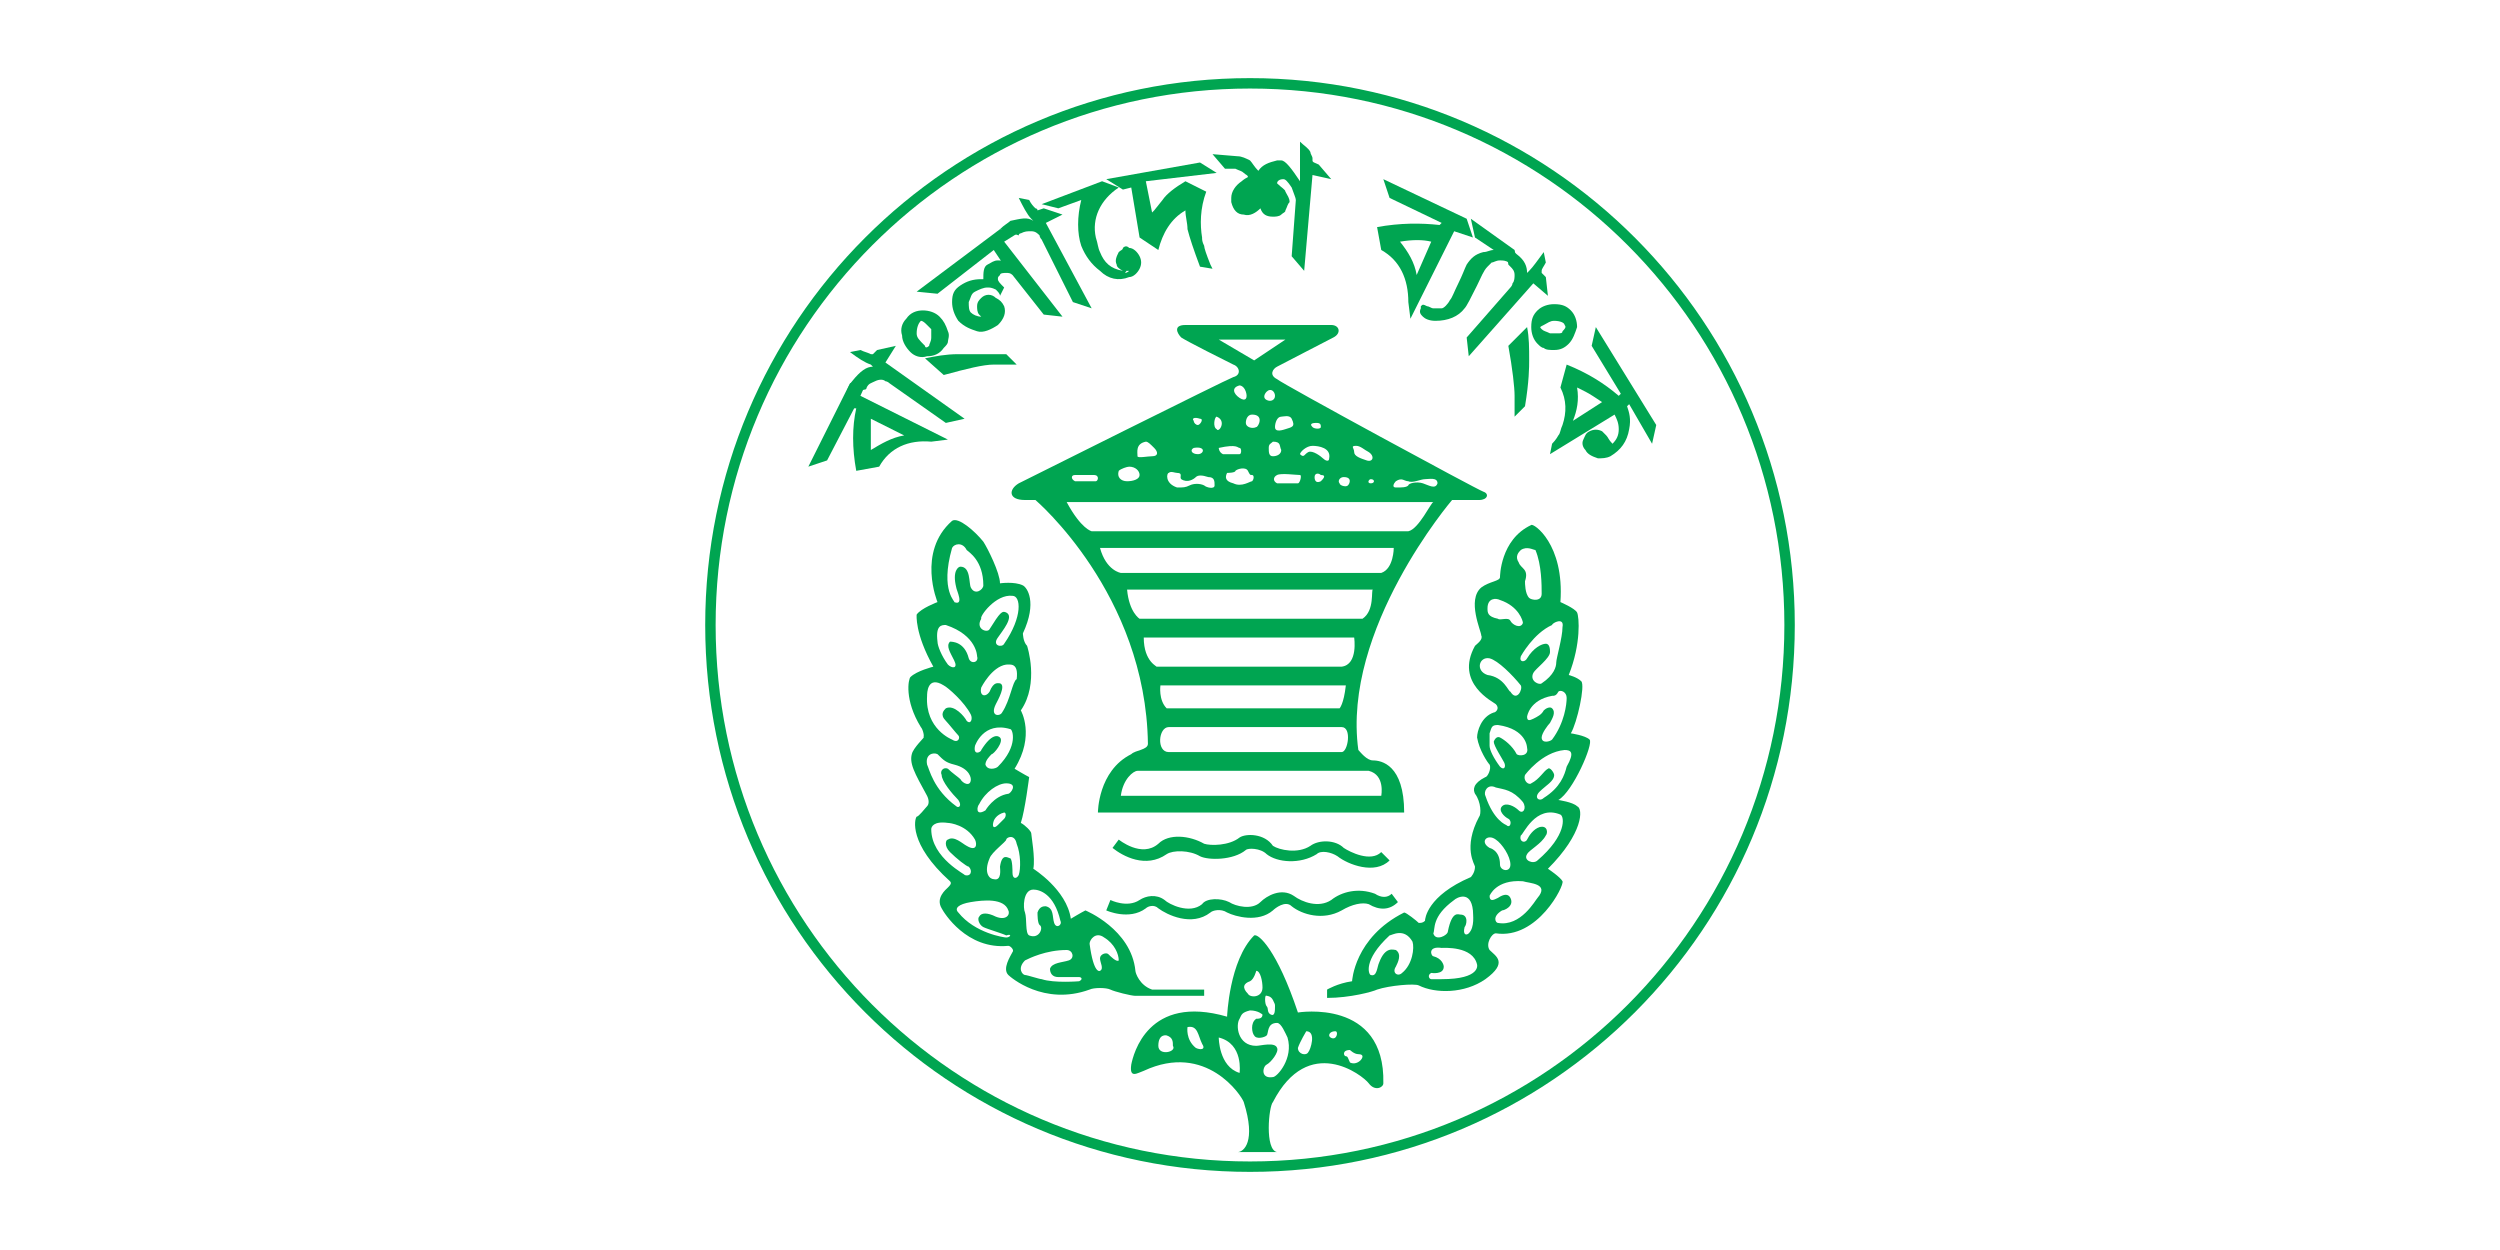 <?xml version="1.0" encoding="utf-8"?>
<!-- Generator: Adobe Illustrator 27.1.1, SVG Export Plug-In . SVG Version: 6.00 Build 0)  -->
<svg version="1.1" id="Layer_1" xmlns="http://www.w3.org/2000/svg" xmlns:xlink="http://www.w3.org/1999/xlink" x="0px" y="0px"
	 viewBox="0 0 120 60" style="enable-background:new 0 0 120 60;" xml:space="preserve">
<style type="text/css">
	.st0{fill:none;stroke:#00A551;stroke-width:0.5;}
	.st1{fill-rule:evenodd;clip-rule:evenodd;fill:#00A551;}
	.st2{fill:#00A551;}
</style>
<g>
	<path class="st0" d="M60,4C45.7,4,34.1,15.6,34.1,30S45.7,56,60,56s25.9-11.6,25.9-26S74.3,4,60,4z"/>
	<g>
		<path class="st1" d="M71.2,23.6c-0.3-0.1-9.7-5.2-9.9-5.4c-0.4-0.2-0.2-0.5,0-0.6c0.2-0.1,2.3-1.2,2.7-1.4s0.3-0.6-0.1-0.6
			c-0.4,0-6.4,0-7,0c-0.6,0-0.4,0.4-0.2,0.6c0.3,0.2,2.1,1.1,2.5,1.3c0.3,0.1,0.4,0.5,0,0.6c-0.3,0.1-10.3,5.1-10.3,5.1
			c-0.5,0.3-0.5,0.8,0.3,0.8c0.1,0,0.2,0,0.5,0c0,0,5.3,4.5,5.4,11.7c0,0.3-0.6,0.3-0.8,0.5C52.7,37,52.7,39,52.7,39h14.7
			c0-2.3-1.1-2.5-1.5-2.5c-0.3,0-0.6-0.4-0.7-0.5C64.4,30.2,69.7,24,69.7,24c0.7,0,1.3,0,1.3,0C71.4,24,71.5,23.7,71.2,23.6z
			 M65.1,21.4c0.2,0,0.4,0.2,0.6,0.3c0.3,0.2,0.2,0.5-0.1,0.4s-0.6-0.2-0.6-0.4C65,21.5,64.8,21.4,65.1,21.4z M65.8,23.2
			c-0.2,0-0.1-0.2,0-0.2C66,23,66,23.2,65.8,23.2z M64.5,22.9c0.4,0,0.3,0.3,0.2,0.4s-0.4,0-0.4-0.1C64.2,23.1,64.3,22.9,64.5,22.9z
			 M63.2,20.3c0.2,0,0.2,0.1,0.2,0.2c0,0.1-0.3,0.1-0.4,0C62.8,20.3,63.1,20.3,63.2,20.3z M63,21.4c0.3,0,0.9,0.1,0.8,0.6
			c0,0.2-0.2,0.1-0.3,0c-0.1-0.1-0.5-0.4-0.7-0.3c-0.2,0.1-0.2,0.3-0.4,0.1C62.4,21.7,62.7,21.4,63,21.4z M63.4,23.1
			c-0.2,0.1-0.3,0-0.3-0.2c0-0.2,0.2-0.2,0.3-0.1C63.7,22.8,63.5,23,63.4,23.1z M62.3,23.2c-0.1,0-0.8,0-1,0c-0.2-0.1-0.2-0.3,0-0.4
			c0.2-0.1,0.9,0,1.1,0C62.5,22.8,62.4,23.2,62.3,23.2z M60.9,21.5c0-0.2,0.1-0.2,0.2-0.3c0.4,0,0.3,0.2,0.4,0.4
			c0,0.2-0.2,0.3-0.4,0.3C60.9,21.9,60.9,21.7,60.9,21.5z M61.5,20c0.1,0,0.4-0.1,0.5,0.1c0.2,0.4,0,0.4-0.3,0.5
			c-0.3,0.1-0.5,0.1-0.5-0.1C61.2,20.3,61.3,20,61.5,20z M61.2,19c0,0.2-0.2,0.3-0.4,0.2c-0.2-0.1-0.1-0.3,0-0.4
			C61,18.6,61.2,18.8,61.2,19z M58.5,16.3h3.2l-1.5,1L58.5,16.3z M59.8,20.3c0-0.2,0.1-0.4,0.3-0.4c0.6,0,0.3,0.6,0.2,0.6
			C60.1,20.6,59.8,20.5,59.8,20.3z M60.1,23.1c-0.1,0-0.5,0.3-0.9,0.1c-0.4-0.1-0.4-0.3-0.3-0.5c0,0,0.4,0,0.4-0.1
			c0.1-0.1,0.5-0.2,0.6,0c0.1,0.2,0.1,0.2,0.2,0.2C60.2,22.8,60.2,23,60.1,23.1z M59.5,18.5c0,0,0.2,0,0.3,0.3s0,0.5-0.3,0.3
			S59.1,18.6,59.5,18.5z M59.5,21.5c0.1,0,0.1,0.3,0,0.3c-0.1,0-0.6,0-0.8,0c-0.2-0.1-0.2-0.3-0.2-0.3
			C59.4,21.3,59.4,21.5,59.5,21.5z M58.4,20c0.5,0.2,0.1,0.8,0,0.6C58.2,20.5,58.3,20,58.4,20z M57.6,20.1c0.2,0,0,0.3-0.1,0.3
			c-0.1,0-0.2-0.1-0.2-0.2C57.2,20.1,57.3,20,57.6,20.1z M57.3,21.5c0.6-0.1,0.5,0.3,0.2,0.3S57.1,21.6,57.3,21.5z M56.1,22.7
			c0.1-0.1,0.3,0,0.4,0c0.3,0,0.1,0.2,0.2,0.3c0.3,0.2,0.6,0,0.7-0.1c0.1-0.1,0.3-0.1,0.6,0c0.3,0,0.3,0.2,0.3,0.4s-0.4,0.1-0.5,0
			c-0.2-0.1-0.5-0.1-0.7,0c-0.2,0.1-0.3,0.1-0.6,0.1C55.9,23.2,56,22.7,56.1,22.7z M55,21.2c0.1,0,0.2,0.1,0.4,0.3s0.2,0.4-0.1,0.4
			c-0.2,0-0.7,0.1-0.7,0C54.6,21.7,54.5,21.3,55,21.2z M54.2,22.4c0.3,0,0.5,0.2,0.5,0.4s-0.3,0.3-0.6,0.3c-0.3,0-0.5-0.2-0.4-0.5
			C53.8,22.5,54.1,22.4,54.2,22.4z M51.6,22.8c0.2,0,0.5,0,0.9,0c0.3,0,0.2,0.3,0.1,0.3c-0.3,0-1,0-1,0C51.4,23,51.4,22.8,51.6,22.8
			z M54.9,30.6h10.1c0,0,0.2,1.3-0.6,1.4h-8.9C55.6,32,54.9,31.8,54.9,30.6z M56.1,34.9c0,0,8.2,0,8.3,0c0.5,0,0.3,1.2,0,1.2
			c0,0-8.1,0-8.3,0C55.5,36.1,55.6,34.9,56.1,34.9z M55.7,32.9h8.9c-0.1,0.9-0.3,1.1-0.3,1.1H56C55.6,33.6,55.7,32.9,55.7,32.9z
			 M65.7,37c0.8,0.2,0.6,1.2,0.6,1.2c-0.2,0-12.5,0-12.5,0c0.1-0.8,0.6-1.2,0.8-1.2C54.8,37,65.7,37,65.7,37z M65.4,29.7H54.7
			c0,0-0.5-0.3-0.6-1.4h11.8C65.8,28.3,66,29.3,65.4,29.7z M66.3,27.5H53.8c0,0-0.7-0.1-1-1.2h14.1C66.9,26.3,66.9,27.3,66.3,27.5z
			 M67.6,25.5H52.4c0,0-0.5-0.1-1.2-1.4h17.6C68.7,24.1,68.1,25.4,67.6,25.5z M68.3,23.2c-0.3-0.1-0.7,0-0.7,0.1
			c-0.1,0.1-0.3,0.1-0.6,0.1c-0.2,0-0.1-0.2,0-0.3c0.3-0.2,0.4,0,0.6,0c0.2,0.1,0.6-0.1,0.8-0.1c0.2,0,0.6-0.1,0.6,0.2
			C68.9,23.5,68.6,23.3,68.3,23.2z"/>
		<path class="st1" d="M55.3,47.5c-0.6-0.2-0.8-0.8-0.8-0.9c-0.2-2-2.4-2.9-2.4-2.9c-0.2,0.1-0.7,0.4-0.7,0.4
			c-0.2-1.4-1.8-2.4-1.8-2.4c0.1-0.5-0.1-1.6-0.1-1.7c0-0.1-0.3-0.4-0.5-0.5c0.2-0.6,0.4-2.2,0.4-2.2c-0.2-0.1-0.7-0.4-0.7-0.4
			c1-1.6,0.3-2.8,0.3-2.8c0.9-1.3,0.3-3.1,0.3-3.1c-0.2-0.2-0.2-0.6-0.2-0.6c0.7-1.5,0.2-2.2,0-2.3c-0.4-0.2-1.1-0.1-1.1-0.1
			c0-0.5-0.6-1.7-0.8-2c-0.4-0.5-1.2-1.2-1.5-1c-1.7,1.5-0.7,3.9-0.7,3.9s-0.8,0.3-1,0.6c0,0-0.1,0.9,0.8,2.5c0,0-0.8,0.2-1.1,0.5
			c-0.1,0.1-0.3,1.1,0.5,2.4c0.1,0.1,0.2,0.5,0.1,0.5c0.2-0.1-0.3,0.3-0.5,0.7c-0.2,0.5,0.1,1,0.7,2.1c0.1,0.2,0.1,0.4,0,0.5
			c-0.1,0.1-0.4,0.5-0.5,0.5c-0.1,0.1-0.4,1.3,1.6,3.1c0.1,0.1,0,0.2-0.1,0.3s-0.6,0.5-0.3,1c0.1,0.2,1.2,2,3.2,1.8
			c0.1,0,0.3,0.2,0.2,0.3c-0.1,0.2-0.5,0.8-0.2,1.1c0.1,0.1,1.7,1.5,3.9,0.7c0.2-0.1,0.8-0.1,1,0c0.2,0.1,1,0.3,1.2,0.3
			c0.3,0,3.3,0,3.3,0v-0.3L55.3,47.5L55.3,47.5z M49.6,42.7c0.3,0,1,0.2,1.3,1.5c0.1,0.2-0.2,0.4-0.3,0.1c-0.1-0.3,0-0.7-0.4-0.8
			c-0.1,0-0.3,0-0.4,0.3c0,0.1,0,0.5,0.1,0.6c0.2,0.1,0,0.7-0.5,0.5c-0.2-0.1-0.1-0.8-0.2-1.1C49.1,43.6,49.1,42.7,49.6,42.7z
			 M48.6,28.6c0.4,0,0.5,1-0.4,2.3c-0.1,0.2-0.6,0.1-0.3-0.3c0.2-0.3,0.8-1,0.4-1.2c-0.2-0.1-0.3,0-0.8,0.8c-0.1,0.2-0.7,0-0.4-0.5
			C47,29.6,47.8,28.5,48.6,28.6z M47.3,38.9c-0.5,0.3-0.4-0.2-0.3-0.3c0.3-0.6,0.9-1,1.3-1c0.6,0,0.2,0.5,0.1,0.5
			C47.7,38.2,47.3,38.9,47.3,38.9z M48.2,39.3c-0.1,0.1-0.2,0.2-0.3,0.3c-0.2,0.2-0.3,0.1-0.2-0.2c0,0,0.1-0.3,0.5-0.4
			C48.3,39,48.3,39.2,48.2,39.3z M48,35.4c-0.1-0.1-0.4-0.2-0.9,0.6c0,0.1-0.4,0.3-0.3-0.2c0,0,0.4-1.2,1.7-0.8
			c0.1,0,0.4,0.8-0.6,1.8c-0.1,0.1-0.5,0.2-0.6-0.1c0-0.2,0.2-0.4,0.3-0.5C47.7,36.2,48.2,35.6,48,35.4z M48.1,34.2
			c-0.1,0.2-0.6,0.2-0.3-0.4c0.1-0.2,0.5-0.9,0.2-1c-0.1,0-0.3-0.1-0.5,0.4c-0.2,0.3-0.5,0.2-0.4-0.2c0,0,0.5-1,1.2-1.1
			c0.2,0,0.6-0.1,0.5,0.7C48.6,32.7,48.5,33.6,48.1,34.2z M45.7,26.3c0.1-0.2,0.5-0.3,0.7,0.1c0.1,0.1,0.8,0.5,0.8,1.7
			c0,0.2-0.4,0.5-0.6,0.1c-0.1-0.2,0-1-0.5-1c-0.1,0-0.4,0.2-0.2,1c0,0.1,0.4,0.9-0.1,0.7C45.9,28.9,45.1,28.4,45.7,26.3z M45.4,30
			c1.5,0.5,1.5,1.5,1.5,1.5c0.1,0.3-0.3,0.4-0.4,0.1c-0.2-0.8-0.8-0.8-0.9-0.8c-0.2,0.2,0,0.5,0.2,0.9c0.2,0.4-0.1,0.4-0.3,0.2
			c-0.3-0.4-0.5-0.9-0.5-1.1C44.9,30,45.2,30,45.4,30z M44.5,33.4c0-0.1,0-1,0.8-0.5c0.2,0.1,1,0.8,1.3,1.4c0.1,0.2,0,0.5-0.2,0.3
			c-0.1-0.2-0.6-0.8-1-0.6c-0.1,0.1-0.3,0.3,0,0.6c0.1,0.1,0.5,0.6,0.6,0.7c0.1,0.1,0,0.4-0.3,0.2C45.7,35.5,44.4,35,44.5,33.4z
			 M44.5,36.7c-0.1-0.5,0.3-0.6,0.5-0.5c0.3,0.3,0.4,0.4,0.8,0.5c0.8,0.2,0.8,0.7,0.8,0.7c0,0.4-0.4,0.2-0.5,0
			c-0.1-0.1-0.4-0.3-0.6-0.5c-0.2-0.1-0.4,0.1-0.3,0.3c0,0.3,0.5,0.9,0.8,1.2c0.2,0.3,0,0.4-0.1,0.3C44.8,37.9,44.6,36.9,44.5,36.7z
			 M44.7,39.8c0-0.1,0.1-0.4,0.8-0.3c0.1,0,0.9,0.1,1.3,0.8c0.1,0.2,0.1,0.6-0.4,0.3c-0.2-0.1-0.6-0.5-0.9-0.3
			c-0.1,0-0.2,0.3,0.1,0.6c0.3,0.3,0.8,0.7,0.9,0.7c0.2,0.2,0.1,0.5-0.2,0.4C46.4,42,44.7,41.2,44.7,39.8z M48.3,45
			c-0.1,0-1.5-0.2-2.3-1.2c-0.2-0.2,0-0.4,0.6-0.5c0.6-0.1,1.6-0.2,1.8,0.4c0.1,0.2-0.1,0.5-0.6,0.3c-0.4-0.2-0.7-0.2-0.8,0
			c-0.1,0.1,0,0.4,0.2,0.5s0.9,0.3,1.1,0.4C48.6,44.8,48.5,45,48.3,45z M48.9,42c-0.1,0.2-0.3,0.2-0.3-0.1c0-0.1,0-0.6-0.1-0.7
			c-0.1,0-0.4-0.3-0.5,0.4c0,0.1,0.1,0.7-0.3,0.6c-0.2,0-0.5-0.3-0.2-1c0.1-0.3,0.8-0.8,0.8-0.9s0.4-0.3,0.5,0.2
			C49,41,49,41.7,48.9,42z M51.8,47.1c0,0-1.2,0.1-1.8-0.1c-0.1,0-0.7-0.2-0.8-0.2s-0.4-0.3,0-0.7c0.2-0.1,1-0.5,2-0.5
			c0.3,0,0.4,0.4,0.1,0.5s-0.8,0.1-0.9,0.4c0,0.2,0.1,0.4,0.4,0.4c0.3,0,0.9,0,1,0C51.9,46.9,52,47,51.8,47.1z M53.2,45.8
			c-0.1-0.1-0.4,0-0.4,0.2s0.2,0.5,0,0.6c0,0-0.3,0.2-0.5-1.3c0-0.2,0.3-0.6,0.7-0.3c0.5,0.3,0.7,0.8,0.7,1.1
			C53.6,46.2,53.3,45.9,53.2,45.8z"/>
		<path class="st1" d="M76.3,35.5c-0.2-0.2-0.9-0.3-0.9-0.3c0.3-0.5,0.7-2.3,0.5-2.5c-0.2-0.2-0.6-0.3-0.6-0.3
			c0.6-1.5,0.5-2.8,0.4-3c-0.1-0.2-0.8-0.5-0.8-0.5c0.2-2.8-1.3-3.8-1.4-3.7C72,25.9,72,27.7,72,27.7c0,0.2-0.5,0.2-0.9,0.5
			c-0.7,0.6,0,2.1,0,2.3c0.1,0.2-0.2,0.4-0.3,0.5c-1,1.8,0.9,2.7,1,2.8c0.2,0.2,0,0.4-0.1,0.4c-0.6,0.2-0.8,0.9-0.8,1.2
			c0.1,0.6,0.5,1.2,0.6,1.3c0.1,0.2-0.1,0.6-0.2,0.6c-0.6,0.3-0.6,0.6-0.5,0.8c0.3,0.4,0.3,1,0.2,1.1c-0.8,1.5-0.2,2.3-0.2,2.4
			c0,0.3-0.2,0.5-0.2,0.5c-2.1,0.9-2.2,2-2.2,2.1c-0.1,0.1-0.2,0.1-0.3,0.1c-0.1-0.1-0.6-0.5-0.7-0.5c-2.4,1.2-2.5,3.3-2.5,3.3
			c-0.7,0.1-1.2,0.4-1.2,0.4l0,0.4c1.1,0,2.2-0.3,2.4-0.4c0.6-0.2,1.8-0.3,2-0.2c0.8,0.4,2.2,0.4,3.2-0.3c1.1-0.8,0.5-1.1,0.2-1.4
			c-0.2-0.3,0.1-0.8,0.3-0.8c2,0.3,3.3-2.3,3.2-2.5c-0.1-0.2-0.7-0.6-0.7-0.6c1.7-1.7,1.7-2.9,1.4-3c-0.2-0.2-0.9-0.3-0.9-0.3
			C75.5,38,76.5,35.7,76.3,35.5z M67.3,46.7c-0.2,0.2-0.5,0-0.3-0.3c0.1-0.2,0.3-0.6,0-0.8c-0.1,0-0.5-0.2-0.8,0.6
			c-0.1,0.2-0.1,0.7-0.4,0.6c-0.1,0-0.4-0.7,0.9-1.9c0.1,0,0.7-0.4,1.1,0.3C67.9,45.5,67.8,46.3,67.3,46.7z M69.8,43.2
			c0.1-0.1,0.8-0.5,0.9,0.5c0,0.2,0.1,0.8-0.2,1.1c-0.1,0.1-0.3,0.1-0.2-0.3c0.1-0.1,0.2-0.6-0.2-0.6c-0.1,0-0.4-0.2-0.6,0.8
			c0,0.2-0.6,0.5-0.7,0.1C68.9,44.6,68.7,44,69.8,43.2z M69.2,47c-0.1,0-0.4,0-0.5,0s-0.2-0.2,0-0.3c0,0,0.6,0.1,0.6-0.3
			c0-0.1-0.1-0.4-0.5-0.5c-0.1,0-0.3-0.5,0.4-0.4c0.1,0,1.5-0.1,1.7,0.8C70.9,46.3,71.1,47,69.2,47z M74.5,34
			c-0.1-0.1-0.3,0-0.4,0.1c-0.1,0.2-0.3,0.3-0.5,0.4s-0.3,0.1-0.3-0.1c0,0,0.1-0.8,1.2-1c0.1,0,0.2,0,0.3-0.2c0.1-0.1,0.4,0,0.4,0.3
			s-0.1,1.2-0.7,2c-0.1,0.1-0.5,0.2-0.5-0.1c0-0.2,0.3-0.6,0.4-0.7C74.5,34.5,74.7,34.2,74.5,34z M75,30.1c0,0.5-0.3,1.5-0.3,1.7
			c0,0.2-0.1,0.6-0.7,1c-0.1,0.1-0.6-0.1-0.4-0.5c0.1-0.2,0.8-0.7,0.8-1c0-0.1,0-0.4-0.2-0.4c-0.2,0-0.6,0.2-0.9,0.7
			c-0.1,0.2-0.4,0.2-0.3-0.1c0,0,0.6-1.1,1.5-1.5C74.5,29.9,75.1,29.6,75,30.1z M73,26.4c0.3-0.2,0.6,0,0.7,0
			c0.3,0.7,0.3,1.7,0.3,2.1c0,0.4-0.5,0.3-0.6,0.2c-0.2-0.2-0.2-0.7-0.2-0.8c0.2-0.6-0.2-0.6-0.3-0.9C72.7,26.7,72.9,26.5,73,26.4z
			 M71.4,29.2c0-0.5,0.4-0.5,0.6-0.4c0.9,0.3,1.1,1,1.1,1.1c-0.1,0.3-0.5,0.1-0.6-0.1c-0.1-0.2-0.5,0-0.6-0.1
			C71.4,29.6,71.4,29.4,71.4,29.2z M71.4,32.4c-0.6-0.2-0.4-0.9,0.1-0.8c0.4,0.1,1.1,0.8,1.5,1.3c0.1,0.2-0.2,0.8-0.5,0.3
			C72.4,33.2,72.2,32.5,71.4,32.4z M71.9,34.8c1.4,0.2,1.4,1.1,1.4,1.1c0.1,0.4-0.4,0.4-0.5,0.3c-0.2-0.4-0.6-0.7-0.8-0.8
			s-0.3,0.2-0.3,0.2c0,0.2,0.4,0.8,0.5,1c0.1,0.2,0,0.4-0.2,0.2c-0.3-0.4-0.5-0.8-0.5-1c0-0.2,0-0.4,0-0.6
			C71.6,34.9,71.6,34.8,71.9,34.8z M71.8,37.8c0.4,0.1,0.8,0.1,1.3,0.7c0.2,0.3,0,0.6-0.2,0.4s-0.6-0.4-0.8-0.2
			c-0.2,0.2,0.1,0.5,0.3,0.6c0.2,0.1,0.1,0.5-0.1,0.3c0,0-0.6-0.2-1-1.4C71.2,38,71.4,37.6,71.8,37.8z M71.8,40.3
			c0.3,0.2,0.7,0.8,0.7,1.2S72,41.8,72,41.5c0-0.7-0.5-0.8-0.5-0.8C71,40.4,71.4,40,71.8,40.3z M73.8,43.1c-0.1,0.1-0.8,1.4-1.9,1.2
			c-0.1,0-0.3-0.3,0.2-0.6c0.1,0,0.6-0.2,0.4-0.6c-0.1-0.2-0.3-0.2-0.6,0c-0.2,0.1-0.4,0.2-0.4-0.1c0,0,0.3-0.8,1.6-0.7
			C73.4,42.4,74.4,42.4,73.8,43.1z M74.9,39.1c0.2,0.1,0.3,1-1.1,2.2c-0.2,0.2-0.7,0-0.5-0.3c0.1-0.2,0.7-0.5,0.9-0.9
			c0.1-0.1,0.1-0.5-0.3-0.4c-0.3,0.1-0.5,0.4-0.6,0.6c-0.1,0.2-0.4,0.1-0.3-0.2C73.1,40.1,73.7,38.6,74.9,39.1z M74.1,38.3
			c-0.2,0.2-0.5,0-0.2-0.3s0.7-0.5,0.7-0.8c0-0.1-0.2-0.4-0.3-0.3c-0.2,0.1-0.4,0.5-0.8,0.7c-0.1,0.1-0.4-0.1-0.3-0.4
			c0,0,0.8-1.1,1.9-1.2c0.3,0,0.5,0.1,0.1,0.8C75.1,37.2,74.9,37.8,74.1,38.3z"/>
		<path class="st1" d="M62.3,48.6c-1-3-1.9-3.8-2.1-3.7c-1.2,1.2-1.3,3.9-1.3,3.9c-3.8-1.1-4.5,1.8-4.6,2.3
			c-0.1,0.7,0.3,0.4,0.6,0.3c3-1.4,4.7,1.2,4.8,1.5c0.6,1.9,0,2.4-0.3,2.4v0c0.3,0,0.5,0,0.8,0c0.3,0,0.7,0,1.1,0v0
			c-0.6-0.1-0.4-2.2-0.2-2.4c1.7-3.3,4.3-1.3,4.6-0.9s0.7,0.2,0.7,0C66.5,47.9,62.3,48.6,62.3,48.6z M55.6,50.2
			c0-0.6,0.4-0.5,0.4-0.5c0.3,0.1,0.3,0.3,0.3,0.5C56.5,50.5,55.6,50.7,55.6,50.2z M60.8,47.8c0,0,0.2,0,0.3,0.2s0.1,0.2,0.1,0.3
			c0,0.2,0,0.5-0.2,0.4s-0.1-0.3-0.2-0.4C60.7,48.2,60.7,47.7,60.8,47.8z M60,47.1c0.2-0.1,0.3-0.5,0.3-0.5c0.2,0,0.3,0.5,0.3,0.8
			c0,0.5-0.6,0.5-0.7,0.3C59.6,47.4,59.7,47.2,60,47.1z M57.4,50.3c-0.5-0.4-0.4-1-0.4-1c0.5-0.1,0.5,0.4,0.7,0.8
			C57.9,50.4,57.6,50.4,57.4,50.3z M59.5,51.5c-1-0.3-1-1.7-1-1.7C59.7,50.1,59.5,51.5,59.5,51.5z M61.1,51.7
			c-0.6,0.1-0.5-0.5-0.3-0.6s0.6-0.6,0.5-0.8c-0.1-0.3-0.8-0.1-1-0.1c-0.9,0-1-1-0.8-1.3c0.1-0.2,0.1-0.3,0.5-0.4
			c0.4,0,0.6,0.2,0.6,0.2c0,0.2-0.2,0.2-0.3,0.2c-0.3,0.2-0.2,0.7-0.1,0.8c0.1,0.2,0.5,0.1,0.6,0s0-0.6,0.5-0.6
			c0.2,0,0.4,0.5,0.5,0.7C62.1,50.8,61.3,51.7,61.1,51.7z M62.8,50.5c-0.1,0.2-0.5,0.1-0.5-0.2c0.1-0.3,0.4-0.8,0.4-0.8
			C63.2,49.5,62.9,50.4,62.8,50.5z M64.1,49.8c-0.1,0.1-0.3,0-0.3-0.1c0-0.1,0.1-0.2,0.3-0.2C64.2,49.5,64.2,49.7,64.1,49.8z
			 M65.3,50.9c-0.1,0.1-0.3,0.2-0.5,0.1c-0.1-0.2-0.1-0.3-0.2-0.3c-0.1,0-0.2-0.3,0.2-0.3c0,0,0.2,0.2,0.4,0.2
			C65.5,50.6,65.4,50.8,65.3,50.9z"/>
		<path class="st2" d="M43.4,20.9c-0.6,0.1-1.1,0.4-1.6,0.7c0-0.6,0-1.1,0-1.5L43.4,20.9z M41.7,18.1l-0.9,0.3l-2,4l0.9-0.3l1.3-2.5
			l0.1,0c-0.2,0.9-0.2,1.9,0,3l1.1-0.2c0.5-0.9,1.4-1.3,2.5-1.2l0.8-0.1L41.3,19L41.7,18.1z"/>
		<path class="st2" d="M41.9,17.6l-0.1-0.1c-0.3-0.1-0.6-0.3-1-0.6l0.5-0.1c0.2,0.1,0.3,0.1,0.5,0.2c0,0,0.1,0,0.1,0l0.2-0.2
			l0.9-0.2l-0.5,0.8l3.8,2.7l-0.9,0.2l-2.7-1.9c-0.1-0.1-0.2-0.1-0.2-0.1c-0.1-0.1-0.3-0.1-0.5,0s-0.3,0.1-0.4,0.3
			c0,0,0,0.1-0.1,0.1l-0.9,0.2c0.1-0.3,0.2-0.5,0.3-0.6C41.3,17.8,41.6,17.6,41.9,17.6z"/>
		<path class="st2" d="M44.5,15.6c0.1,0.1,0.1,0.1,0.2,0.2c0,0.1,0,0.2,0,0.4c0,0.2-0.1,0.3-0.1,0.4c-0.1,0.1-0.2,0.1-0.2,0
			C44.1,16.3,44,16.2,44,16c0-0.3,0.1-0.5,0.2-0.6C44.3,15.4,44.4,15.5,44.5,15.6z M45.1,15.2c-0.2-0.2-0.5-0.3-0.8-0.3
			c-0.3,0-0.6,0.1-0.8,0.4c-0.2,0.2-0.3,0.5-0.2,0.8c0,0.3,0.2,0.6,0.4,0.8c0.2,0.2,0.5,0.3,0.8,0.2c0.3,0,0.6-0.1,0.8-0.4
			c0.1-0.1,0.2-0.2,0.2-0.3c0-0.1,0.1-0.3,0-0.5C45.4,15.6,45.3,15.4,45.1,15.2z M48.8,17.5L48.3,17c-1.2,0-1.9,0-2.3,0
			c-0.6,0-1.1,0.1-1.6,0.2l0.9,0.8c1.1-0.3,1.9-0.5,2.4-0.5L48.8,17.5z"/>
		<path class="st2" d="M48.2,11.6l2.8,3.6l-0.9-0.1l-1.5-1.9c-0.1-0.1-0.2-0.1-0.3-0.1c-0.1,0-0.3,0-0.3,0.1
			c-0.1,0.1-0.1,0.1-0.1,0.2c0,0.1,0.1,0.2,0.3,0.4L48,14.2c0-0.1-0.1-0.2-0.2-0.3c-0.2-0.1-0.3-0.1-0.4-0.1c-0.2,0-0.4,0.1-0.6,0.2
			c-0.2,0.1-0.2,0.3-0.3,0.5c0,0.2,0,0.4,0.1,0.5c0.1,0.1,0.3,0.2,0.5,0.2c0,0-0.1-0.1-0.1-0.1c-0.1-0.1-0.1-0.3-0.1-0.4
			c0-0.2,0.1-0.3,0.2-0.4c0.2-0.2,0.5-0.2,0.7,0c0.2,0.1,0.3,0.2,0.4,0.4c0.1,0.3,0,0.6-0.3,0.9c-0.3,0.2-0.7,0.4-1,0.3
			s-0.6-0.2-0.9-0.5c-0.2-0.3-0.3-0.6-0.3-0.9c0-0.4,0.1-0.6,0.4-0.8c0.3-0.2,0.6-0.3,1-0.3l0.1,0c0-0.3,0-0.6,0.2-0.7
			c0.2-0.1,0.3-0.2,0.5-0.2c0.1,0,0.2,0,0.2,0.1c0,0,0,0,0,0L47.7,12l-2.7,2.1l-1-0.1L48,11l1,0.1L48.2,11.6z"/>
		<path class="st2" d="M49.6,10.6l-0.1-0.1c-0.2-0.2-0.4-0.6-0.6-1l0.5,0.1c0.1,0.2,0.2,0.3,0.3,0.4c0,0,0.1,0,0.1,0.1l0.3-0.1
			l0.9,0.3l-0.8,0.4l2.2,4.1l-0.9-0.3L50,11.5c-0.1-0.1-0.1-0.2-0.1-0.2c-0.1-0.1-0.2-0.2-0.4-0.2c-0.2,0-0.3,0-0.5,0.1
			c0,0-0.1,0-0.1,0.1L48,11c0.2-0.2,0.4-0.3,0.5-0.4C49,10.5,49.3,10.4,49.6,10.6z"/>
		<path class="st2" d="M52.6,11.4c0.1,0.3,0.1,0.5,0.2,0.7c0.2,0.5,0.5,0.8,1.1,0.9c0.1,0,0.1,0,0.2-0.1c0,0,0,0,0,0
			c0,0,0,0.1-0.1,0.2c0.1,0,0.2-0.1,0.2-0.1L54,13c0,0,0,0-0.1,0c-0.2-0.1-0.3-0.2-0.3-0.3c-0.1-0.2,0-0.4,0.1-0.6
			c0.1-0.1,0.2-0.1,0.2-0.2c0.1-0.1,0.2-0.1,0.3,0c0.2,0,0.4,0.2,0.5,0.4c0.1,0.2,0.1,0.4,0,0.6s-0.3,0.4-0.5,0.4
			c-0.5,0.2-1,0.1-1.4-0.3c-0.4-0.3-0.7-0.7-0.9-1.2c-0.2-0.6-0.2-1.4,0-2.2l-1.1,0.4L50,9.8l2.9-1.1L53.7,9
			C52.8,9.6,52.4,10.5,52.6,11.4z"/>
		<path class="st2" d="M55.3,10.2l0.1-0.1l0.4-0.5C56,9.3,56.4,9,56.9,8.7l1,0.5c-0.3,0.8-0.3,1.6-0.2,2.2c0,0.1,0,0.2,0.1,0.4
			c0,0.1,0.1,0.4,0.3,0.9l0.1,0.2l-0.6-0.1c-0.3-0.8-0.5-1.4-0.6-1.8c0-0.3-0.1-0.6-0.1-0.9c-0.7,0.4-1.1,1.1-1.3,1.9l-0.9-0.6
			l-0.4-2.4l-0.4,0.1l-0.8-0.5l4.5-0.8l0.8,0.5L55,8.7L55.3,10.2z"/>
		<path class="st2" d="M61.7,10.1L61.7,10.1c0,0.1-0.1,0.1-0.2,0.2c-0.1,0.1-0.3,0.1-0.4,0.1c-0.3,0-0.5-0.1-0.6-0.4
			c-0.2,0.2-0.5,0.4-0.8,0.3c-0.3,0-0.5-0.2-0.6-0.6c0-0.1,0-0.1,0-0.2c0-0.3,0.2-0.6,0.5-0.8c0,0,0.1-0.1,0.3-0.2
			c0-0.1-0.1-0.1-0.2-0.2c-0.1-0.1-0.2-0.1-0.4-0.2c0.2,0,0.1,0-0.5,0l-0.6-0.7l1.2,0.1c0.2,0,0.4,0.1,0.6,0.2
			c0.1,0.1,0.2,0.3,0.4,0.5c0.2-0.3,0.5-0.4,0.9-0.5c0.1,0,0.2,0,0.2,0c0.2,0,0.5,0.4,0.9,1l0,0.1V7.9l0-1.1
			c0.2,0.2,0.4,0.3,0.5,0.5c0,0.1,0.1,0.2,0.1,0.3c0,0.1,0,0.1,0,0.1c0,0.1,0.1,0.1,0.3,0.2l0.6,0.7L63,8.4L62.6,13L62,12.3l0.2-2.7
			c0-0.1-0.1-0.3-0.2-0.6c-0.2-0.3-0.3-0.4-0.4-0.4c-0.2,0-0.3,0.1-0.3,0.2c0.2,0.2,0.4,0.3,0.4,0.4c0.1,0.2,0.2,0.3,0.2,0.5
			C61.8,9.8,61.8,9.9,61.7,10.1z"/>
		<path class="st2" d="M68,13.2c-0.1-0.6-0.4-1.1-0.8-1.6c0.6-0.1,1.1-0.1,1.5,0L68,13.2z M70.7,11.4l-0.3-0.9l-4-1.9l0.3,0.9
			l2.5,1.2l-0.1,0.1c-0.9-0.1-1.9-0.1-3,0.1l0.2,1.1c0.9,0.5,1.3,1.4,1.3,2.5l0.1,0.8l2.1-4.2L70.7,11.4z"/>
		<path class="st2" d="M72.4,12.6c-0.1-0.1-0.3-0.1-0.4-0.1c-0.2,0-0.3,0.1-0.4,0.1c0,0-0.1,0.1-0.2,0.2c-0.2,0.2-0.3,0.5-0.5,0.9
			c-0.3,0.6-0.5,1-0.6,1.1c-0.3,0.4-0.8,0.6-1.4,0.6c-0.3,0-0.5-0.1-0.6-0.2c-0.1-0.1-0.2-0.2-0.1-0.4c0,0,0-0.1,0-0.1
			c0.1-0.1,0.1-0.1,0.3,0c0.1,0,0.2,0.1,0.3,0.1c0.2,0,0.4,0,0.4,0c0.1,0,0.3-0.2,0.4-0.4c0.1-0.1,0.2-0.4,0.4-0.8
			c0.2-0.4,0.3-0.7,0.4-0.9c0.2-0.3,0.4-0.5,0.8-0.6c0.2,0,0.3-0.1,0.5-0.1l-0.9-0.6l-0.2-0.9l2.1,1.5l0.2,0.9
			C72.5,12.8,72.4,12.6,72.4,12.6z"/>
		<path class="st2" d="M73.3,13.1l0.1-0.1c0.2-0.2,0.4-0.5,0.7-0.9l0.1,0.5C74.1,12.8,74,12.9,74,13c0,0,0,0.1,0,0.1l0.2,0.2
			l0.1,0.9l-0.7-0.6l-3.1,3.5l-0.1-0.9l2.1-2.4c0.1-0.1,0.1-0.2,0.1-0.2c0.1-0.1,0.1-0.3,0.1-0.4c0-0.2-0.1-0.3-0.2-0.4
			c0,0-0.1-0.1-0.1-0.1l-0.1-0.9c0.2,0.2,0.4,0.3,0.5,0.4C73.2,12.5,73.3,12.8,73.3,13.1z"/>
		<path class="st2" d="M75,15.9C75,16,74.9,16,74.8,16c-0.1,0-0.2,0-0.4,0c-0.2-0.1-0.3-0.1-0.4-0.2c-0.1-0.1-0.1-0.1,0.1-0.2
			c0.2-0.1,0.3-0.2,0.5-0.2c0.3,0,0.5,0.1,0.5,0.2C75.2,15.7,75.1,15.8,75,15.9z M75.3,16.5c0.2-0.2,0.3-0.5,0.4-0.8
			c0-0.3-0.1-0.6-0.3-0.8s-0.4-0.3-0.8-0.3c-0.3,0-0.6,0.1-0.8,0.3c-0.2,0.2-0.3,0.4-0.3,0.8c0,0.3,0.1,0.6,0.3,0.8
			c0.1,0.1,0.2,0.2,0.3,0.2c0.1,0.1,0.3,0.1,0.5,0.1C74.9,16.8,75.1,16.7,75.3,16.5z M72.7,20l0.5-0.5c0.2-1.2,0.2-1.9,0.2-2.2
			c0-0.6,0-1.1-0.1-1.6l-0.9,0.9c0.2,1.1,0.3,2,0.3,2.4L72.7,20z"/>
		<path class="st2" d="M75.5,20.2c0.2-0.5,0.3-1,0.2-1.6c0.2,0.1,0.4,0.2,0.4,0.2c0.2,0.1,0.5,0.3,0.8,0.5L75.5,20.2z M77.1,20.9
			c-0.1-0.1-0.1-0.1-0.2-0.2c-0.2-0.1-0.4-0.1-0.6,0c-0.2,0.1-0.2,0.2-0.3,0.4s0,0.4,0.1,0.5c0.1,0.2,0.3,0.3,0.6,0.4
			c0.2,0,0.4,0,0.6-0.1c0.5-0.3,0.8-0.7,0.9-1.3c0.1-0.5,0-0.8-0.1-1.1l0.1-0.1l1.1,1.9l0.2-0.9l-2.9-4.7l-0.2,0.9l1.4,2.3l-0.1,0.1
			c-0.7-0.6-1.5-1.1-2.5-1.5l-0.3,1.1c0.3,0.6,0.3,1.2,0.1,1.8c-0.1,0.2-0.1,0.4-0.2,0.5c0,0-0.1,0.2-0.3,0.4l-0.1,0.5l3.1-1.9
			c0.1,0.2,0.2,0.4,0.2,0.7c0,0.3-0.1,0.5-0.3,0.7C77.2,21.1,77.2,21,77.1,20.9z"/>
		<path class="st1" d="M59.5,40.2c-0.5,0.4-1.4,0.4-1.7,0.3c-0.7-0.4-1.7-0.5-2.2,0c-0.8,0.7-1.9-0.2-1.9-0.2l-0.3,0.4
			c0.5,0.4,1.6,1,2.6,0.3c0.3-0.2,1.1-0.2,1.6,0.1c0.4,0.2,1.6,0.2,2.2-0.3c0.1-0.1,0.7-0.1,1,0.2c0.5,0.4,1.6,0.5,2.4,0
			c0.2-0.2,0.7-0.1,1,0.1c0.5,0.4,1.8,0.9,2.5,0.2l-0.4-0.4c-0.5,0.5-1.5,0-1.8-0.2c-0.4-0.4-1.2-0.4-1.6-0.1
			c-0.6,0.4-1.5,0.2-1.8,0C60.7,40,59.8,40,59.5,40.2z"/>
		<path class="st2" d="M63.9,43.2c-0.6,0.4-1.4,0.1-1.8-0.2c-0.6-0.4-1.3,0-1.6,0.3c-0.4,0.4-1.2,0.2-1.5,0
			c-0.4-0.2-1.1-0.2-1.3,0.1c-0.6,0.5-1.6,0-1.8-0.2c-0.4-0.3-0.9-0.2-1.2,0c-0.6,0.4-1.4,0-1.4,0l-0.2,0.5c0,0,1.1,0.5,1.9-0.1
			c0.1-0.1,0.4-0.2,0.6,0c0.4,0.3,1.6,0.9,2.5,0.2c0.1-0.1,0.5-0.2,0.8,0c0.4,0.2,1.5,0.5,2.2-0.1c0.1-0.1,0.6-0.5,0.9-0.2
			c0.5,0.4,1.5,0.7,2.4,0.2c0.5-0.3,1-0.4,1.3-0.3c0.5,0.3,1,0.3,1.4-0.1l-0.3-0.4c-0.2,0.2-0.5,0.2-0.8,0
			C65.2,42.6,64.4,42.8,63.9,43.2z"/>
	</g>
</g>
</svg>
